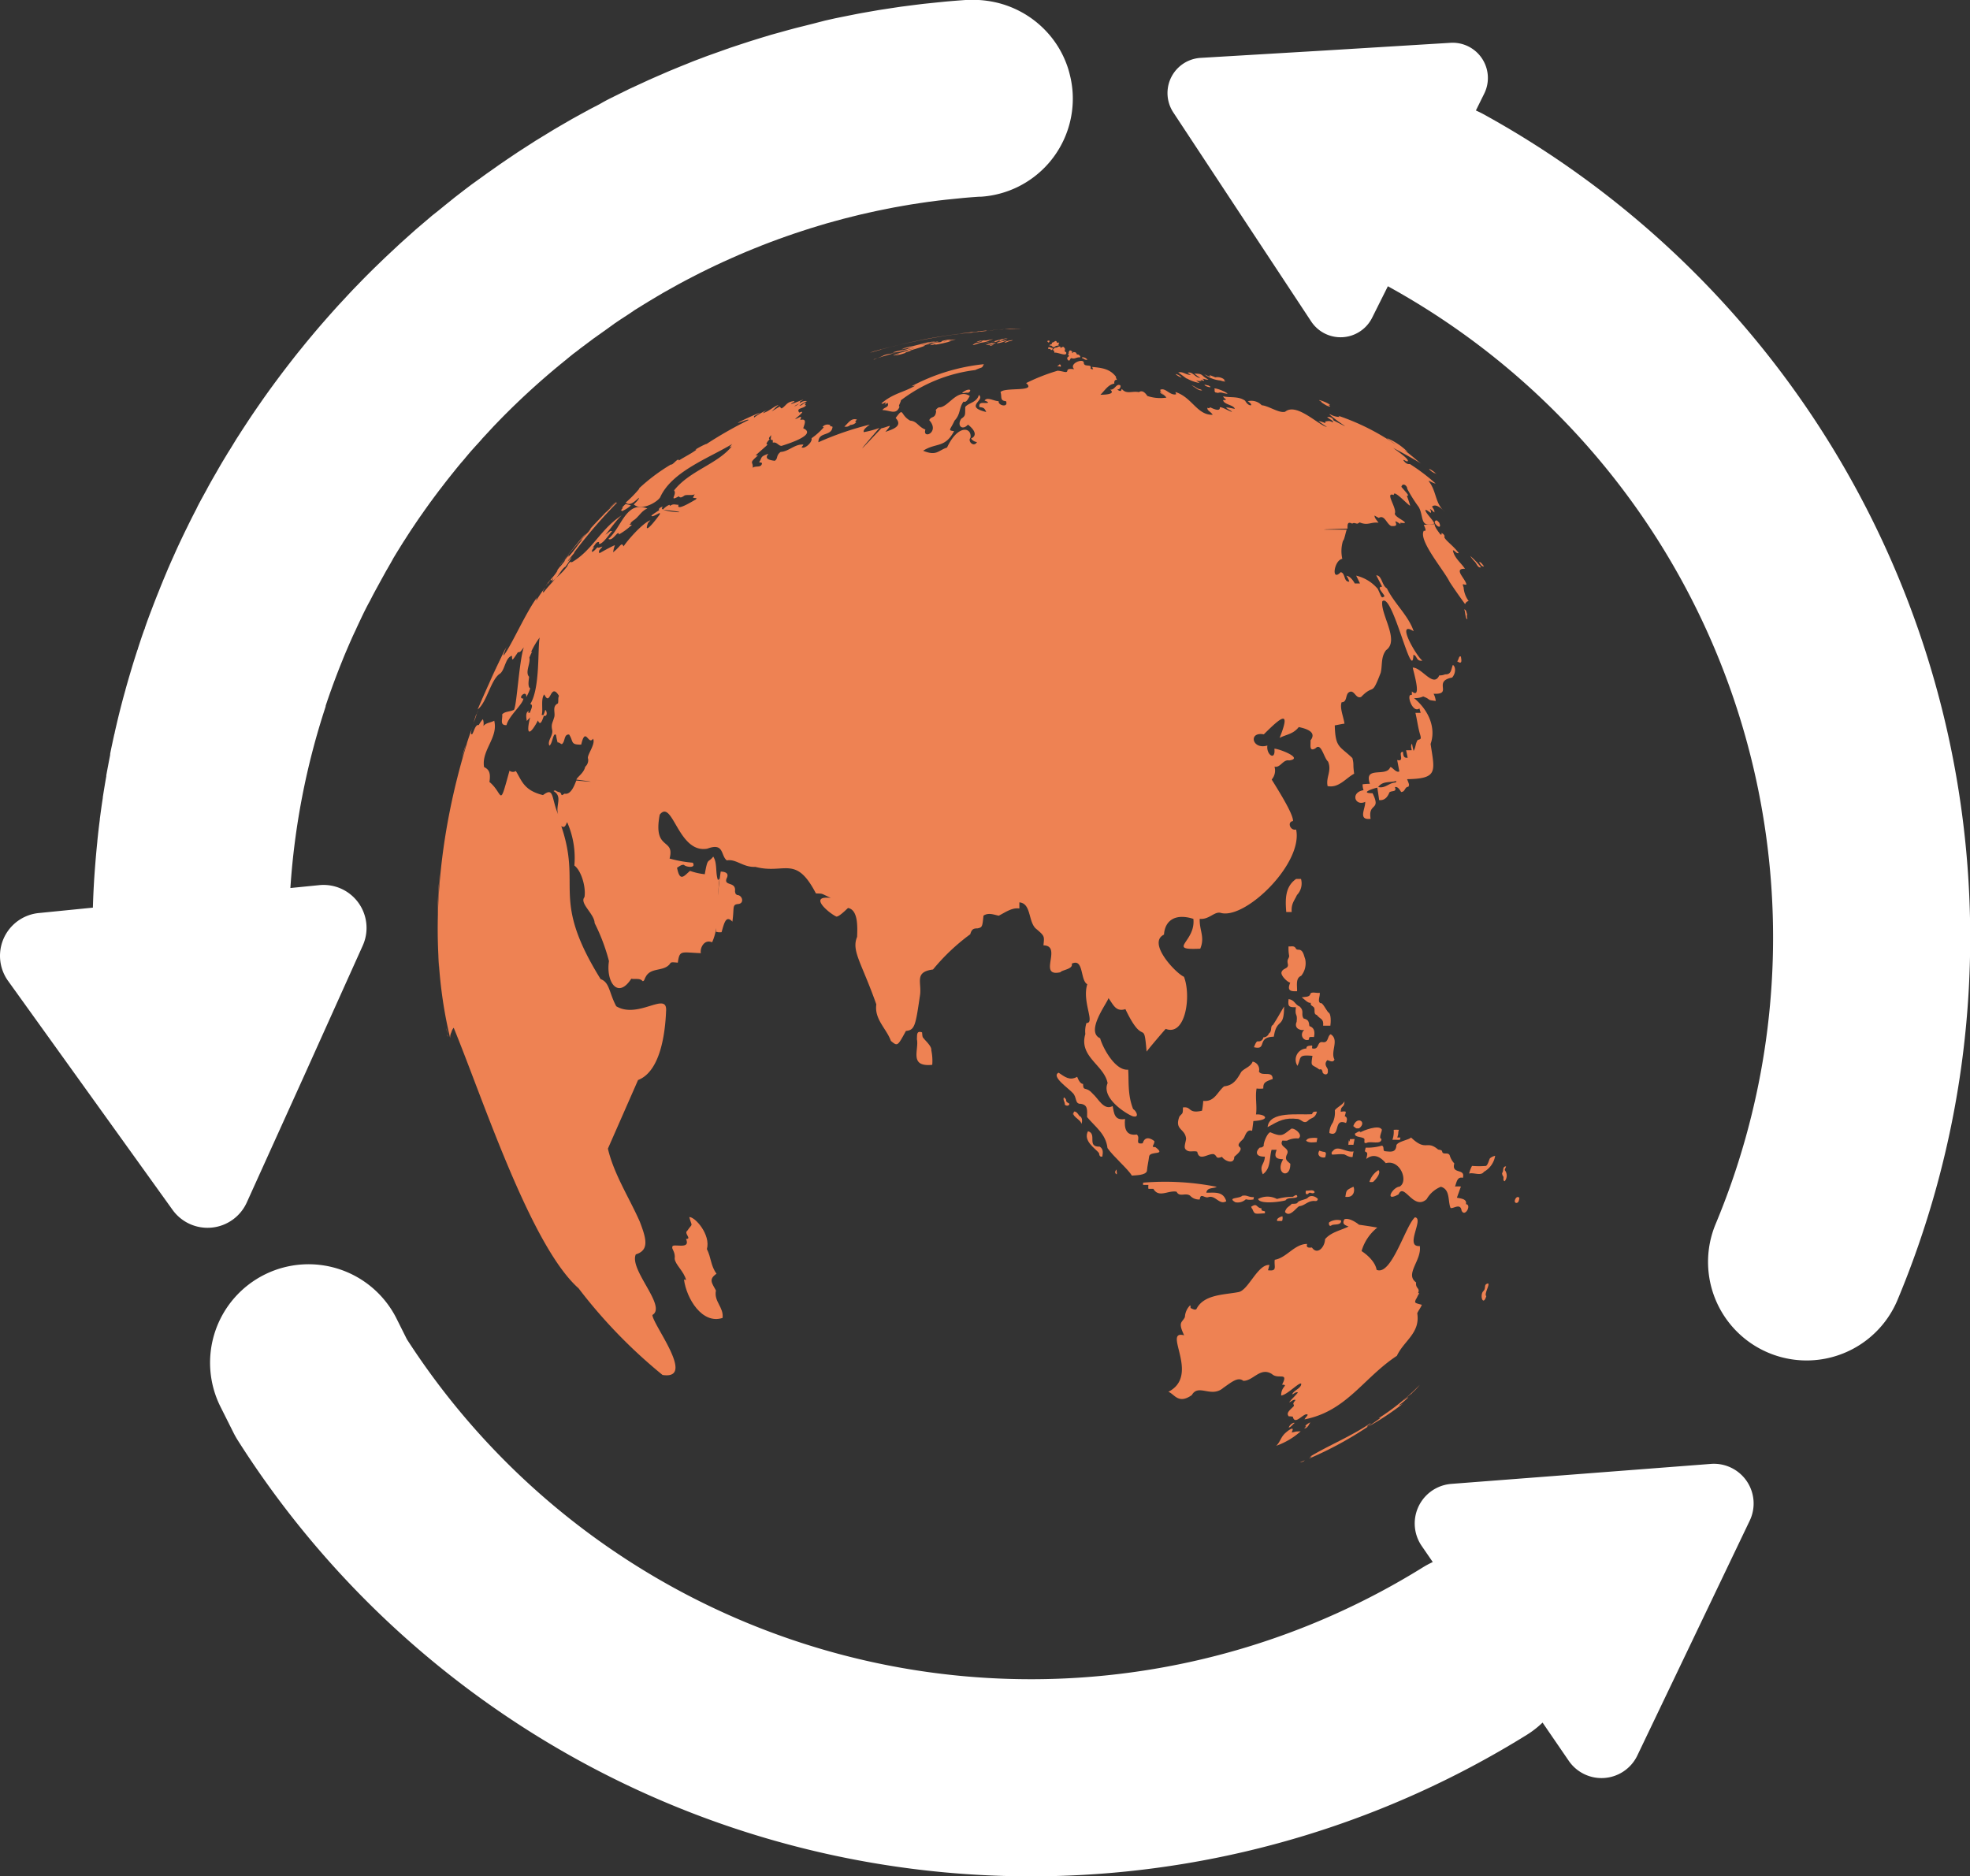 <svg xmlns="http://www.w3.org/2000/svg" id="Layer_1" data-name="Layer 1" viewBox="0 0 335.34 319.39"><rect x="0" y="0" width="335.34" height="319.39" fill="#333333" stroke="none"/><defs><style>.cls-1{fill:#ee8253;}.cls-2{fill:#fff;}</style></defs><path class="cls-1" d="M166,63c1.42-.64,1.05-.21,1.48-1a33.32,33.32,0,0,0-12.32,3.76c.56-.09.56-.09.59-.08-1.95,1.14-3.7,1.27-5.72,3,.34.19.54-.26.81-.12a.85.85,0,0,0-.24.33c.18-.09.33-.21.5-.3.33.82-.65.7-.88,1.23,1.25,0,2.35.92,2.91-.61-.32,0,.21-.67.22-1.06A26.12,26.12,0,0,1,166,63Z"></path><path class="cls-1" d="M103.9,86.4c.35-.31.67-.64,1-1,.09-.09-.69.59-1.56,1.5.2-.18.37-.39.58-.55Z"></path><path class="cls-1" d="M163.83,66.94c.32,0,.62-.14,1-.07.77-.49.09-.89-1-.05Z"></path><path class="cls-1" d="M144.76,72.34a1.38,1.38,0,0,0,1-.46c-.24-.08-.24-.08.11-.45-1-.32-1.46.6-2.14,1.19A1.09,1.09,0,0,0,144.76,72.34Z"></path><path class="cls-1" d="M98.63,92.06h0Z"></path><path class="cls-1" d="M148.81,61.15a62.37,62.37,0,0,1,7-1.88l-1.36.37h.06c-.06.12-2,.6-2.49.78.38,0,.73-.22,1.12-.23a10.58,10.58,0,0,1-1.08.37,9,9,0,0,0,2.17-.52h-.14c.08-.07.08-.07,1-.33l-.25,0c.89-.3,1.84-.53,2.7-.89l-.4.07a5.41,5.41,0,0,1,1-.31h-.06c.52-.29,1.15-.19,1.68-.46-1,.13-2,.46-2.91.63.1-.09,2.12-.49,2.32-.58-.43,0-.85.2-1.28.22.49-.13,1-.21,1.49-.31-2.06.31-.06-.13-5.26,1.16.45-.15.9-.25,1.34-.38a18,18,0,0,0-2,.55,7.54,7.54,0,0,0,1-.25,6.57,6.57,0,0,1-1,.31c.41,0,1.66-.41,2.2-.47l-1.15.31c.06.06.56-.08.63-.09-.77.23-.9.26-1.31.37v0l.05,0a8.15,8.15,0,0,0-1.94.42,1.24,1.24,0,0,1,.27,0l0,0a5.53,5.53,0,0,0,.94-.16c-1.09.43-2,.28-2.91.74l.06,0-1.62.66Z"></path><path class="cls-1" d="M159.62,58.27a7.45,7.45,0,0,0-1.12.31,1.58,1.58,0,0,0,.3,0c-.14.1-.36,0-.46.18.34,0,.64-.15,1-.17l-.18.09c.29,0,2-.37,2.66-.58-.14,0-.27,0-.41,0l1.2-.29c-.44,0-.87.17-1.31.22.39-.1,1-.2,1.39-.29-.15,0-.29.06-.46.07l.13,0c-.6,0-1.2.25-1.8.35.44-.19.92-.14,1.35-.34a4.89,4.89,0,0,0-1.64.27h0l-.15.06a.92.92,0,0,1,.29,0A1.66,1.66,0,0,1,159.62,58.27Z"></path><path class="cls-1" d="M171.47,58.22c.41-.21.75-.14.94-.32h0v0a5,5,0,0,0-1,.18l0,0C170.81,58.29,170.93,58.44,171.47,58.22Z"></path><path class="cls-1" d="M168.4,58s-.06,0-.08,0c.24-.08.48-.14.71-.24-.58.06-.82.19-1.49.22l.08-.07-.72.18c.1-.05.14,0,.16-.11a2.16,2.16,0,0,0-.85.26c.2,0,.83-.2.91-.11l0,0,.1,0c-.89.33-1.07.12-1.65.6.28.06,1.17-.41,1.66-.42h0A4.9,4.9,0,0,0,168.4,58Z"></path><path class="cls-1" d="M169.76,58.43a3.92,3.92,0,0,0,1.69-.55c-.24,0-.51.14-.76.17l.07-.06c-.35.2-.9.19-1.08.42Z"></path><path class="cls-1" d="M158.33,58.52l-.16,0A.94.94,0,0,0,158.33,58.52Z"></path><path class="cls-1" d="M93.32,99.11s-.16.23-.08.27l.52-.72v.08l.06,0s0,.1,0,.13a5.07,5.07,0,0,1,.37-.44,3.24,3.24,0,0,1-.26.53c1-.44,1.36-1.71,2.21-2.43l.06,0c.41-.52.78-1.12,1.15-1.68a6,6,0,0,0-.69.74c0-.13,0-.13,1.13-1.51l-.08,0a86.48,86.48,0,0,1,7.32-8.5s-.08,0-.12,0l0-.07c-.37.35-1.87,1.85-1.86,1.8a1.55,1.55,0,0,0,.24-.28c-.92,1-1.93,2-2.81,3l.07,0a4.63,4.63,0,0,0-.41.49l.45-.48c-.48.69-1.33,1.28-1.66,2l.23-.24c-.85,1-1.5,2.08-2.41,3,0-.11.14-.19.12-.3a6.14,6.14,0,0,0-.77.93l.07,0a5.32,5.32,0,0,1-.42.55v0a3.83,3.83,0,0,1-.41.48h0a7.24,7.24,0,0,0-.6.81.71.71,0,0,1,.2-.18c-.74,1.23-1.36,1.58-2.06,2.7A3.09,3.09,0,0,0,93.32,99.11Z"></path><path class="cls-1" d="M122.21,158.7a3.21,3.21,0,0,0,.62,0c.45-1.6.75-2.95,1.84-1.8.35-2.44-.1-2.89,1-3s.69-1.54-.21-1.53c-.27-.2-.27-.2-.35-.63.23-1.73-1.94-.83-1.43-2.18.54-1-.4-1.16-1-1.18a76.73,76.73,0,0,0-.79,10.29C122,158.64,122,158.64,122.21,158.7Z"></path><path class="cls-1" d="M177.6,161v-.09h0Z"></path><path class="cls-1" d="M81.25,121.29a1.89,1.89,0,0,0,.13-.33c0,.12-.1.23-.14.35Z"></path><path class="cls-1" d="M78.6,129.06a22.64,22.64,0,0,0,.68-2.22C79,127.58,78.82,128.32,78.6,129.06Z"></path><path class="cls-1" d="M158.53,178.81c.1-.69-1-1.62-1.31-2.05-.17-.17-.2-.21-.26-1-1-.37-.83.51-.88,1.17.39,1.75-1.41,4.76,2.61,4.35A8.56,8.56,0,0,0,158.53,178.81Z"></path><path class="cls-1" d="M76.15,176.08v0c0,.14,0,.28.09.42a3.82,3.82,0,0,0-.11-.51Z"></path><path class="cls-1" d="M76,175c.06.36.11.72.18,1.07C76.1,175.72,76,175.36,76,175Z"></path><path class="cls-1" d="M94.79,96.85h0l.31-.41C95,96.58,94.89,96.71,94.79,96.85Z"></path><path class="cls-1" d="M170.27,57.93c-.12.12-.3.16-.26.17.2.07.59-.16.81-.24-.09,0-.21,0-.27,0,.33-.11.67-.17,1-.3a14.54,14.54,0,0,0-2.5.6c.1,0,.22-.06.31,0l0,.08C170,58.11,170.25,57.78,170.27,57.93Z"></path><path class="cls-1" d="M95.37,96.17c1.77-2.35,2.86-3.44,4.39-5.35a5.11,5.11,0,0,0-.45.48,4.63,4.63,0,0,1,.41-.49c-.67.71-1.77,2.06-4.62,5.64.1-.13.21-.26.31-.4Z"></path><path class="cls-1" d="M74.57,153.94c.06-1.88.17-3.67.32-5.37a62.52,62.52,0,0,0-.38,7.15C74.53,155.15,74.55,154.51,74.57,153.94Z"></path><path class="cls-1" d="M74.62,162.39c0,.94.07,1.83.12,2.64C74.72,164.18,74.65,163.24,74.62,162.39Z"></path><path class="cls-1" d="M121.87,219.7c-.68-1.28-1.3-1.88.1-2.86-1-1.34-.9-2.73-1.64-4.19.68-2.44-2-5.5-3-5.45.51,1.85.63.89-.34,2.33-.63.45.85,1.38-.21,1.4.89,2-2.46.58-2.33,1.37-.16.32.55.83.4,2,.09,1,1.57,2.13,1.94,3.61l-.36-.08c.43,3.26,3.11,7.68,6.57,6.54C123.23,222.54,121.48,221.58,121.87,219.7Z"></path><path class="cls-1" d="M201.94,64.38a6.65,6.65,0,0,0,2.29.83,3.68,3.68,0,0,1-.64-.49,1.24,1.24,0,0,0,.94.1c0-.1-.14-.09-.18-.16.21,0,.39.19.62.15,0-.17-.2-.2-.27-.32.35,0,.66.22,1,.12-1.4-.71-.75-1-2.39-1a8.58,8.58,0,0,0,1,.72c-.87,0-1.26-1.13-2.17-.87l.59.35c-.81.08-1.36-.63-2.17-.4.1.06.1.06,1.52,1.11Z"></path><path class="cls-1" d="M200.68,64.09a2.92,2.92,0,0,0,.46.18,1.86,1.86,0,0,0-1-.59C200.08,63.75,200.69,64.1,200.68,64.09Z"></path><path class="cls-1" d="M184.47,61.05a.62.62,0,0,0,.63.19,1,1,0,0,0-.73-.41C184,60.79,184.26,61.08,184.47,61.05Z"></path><path class="cls-1" d="M204.21,66.26c-.48-.09-.89-.59-1.38-.64.61.25,1.11.94,1.8.83A.94.94,0,0,0,204.21,66.26Z"></path><path class="cls-1" d="M182.09,61.32c.08-.14.13-.35.33-.35.48.23.9-.21,1.38-.12.28-.09-.18-.63-.46-.48-.25-.52-.29-.37-.71-.44v.18s-.13,0-.16-.06c.18-.26-.18-.35-.32-.41a.49.49,0,0,0-.21.57c-.21,0-.08.22,0,.32s-.08.2-.2.28C181.52,61.05,181.87,61.57,182.09,61.32Z"></path><path class="cls-1" d="M178.92,58.82c.07,0,.34.38.53.28a1,1,0,0,1,.76-.26c0-.1-.1-.35.06-.34,0,0,0-.1.06-.11s-.09,0-.07-.06h-.36c-.1-.62-.48,0-.83,0,0,.36-.16.26-.37.36l0,.18Z"></path><path class="cls-1" d="M180.54,62.1c-.3-.19-.14.07-.48.15l0,.15C180.36,62.22,180.72,62.74,180.54,62.1Z"></path><path class="cls-1" d="M179.92,59.17a.66.66,0,0,0-.7.43c.23.06.25.25.26.45.54-.15,2.27.82,2-.11-.3,0-.25-.34-.17-.51-.35-.65-.39-.3-.83-.19C180.68,58.84,180.06,59,179.92,59.17Z"></path><path class="cls-1" d="M205,63.72a5.46,5.46,0,0,0,2.75,1.06c.57.19,1.17.29.51-.14h.19a1.94,1.94,0,0,0-1.58-.4c-.2-.08-1.44-.64-.79-.16C205.81,64.1,205.81,64.1,205,63.72Z"></path><path class="cls-1" d="M251,95.58c.36.33.55,1.18,1.11,1a12.91,12.91,0,0,0-1.84-1.93A5.25,5.25,0,0,0,251,95.58Z"></path><path class="cls-1" d="M252.61,96.42c-.23-.3-.54-.78-.82-.74C251.66,95.42,252.09,96.57,252.61,96.42Z"></path><path class="cls-1" d="M243.87,80.4a.11.11,0,0,0,0-.05c.12.08.55.43.26.1l.41.27a4.61,4.61,0,0,0-1.19-.87h0l-.08,0C243.34,80,243.74,80.29,243.87,80.4Z"></path><path class="cls-1" d="M207.33,66.89c.6-.22,1,.15,1.64.14-.31-.39-2.92-1.39-2.12-.59h-.14c0,.16.1.24.16.35l-.06,0Z"></path><path class="cls-1" d="M168.33,58.25a2.57,2.57,0,0,0-.78.22,6.61,6.61,0,0,1,1.07-.24A1.37,1.37,0,0,1,168.33,58.25Z"></path><path class="cls-1" d="M178.56,59.13h-.13a1.24,1.24,0,0,1,0,.27l.35,0s.09.11.09.18a.24.24,0,0,0,.27-.37C178.93,59.3,178.73,59,178.56,59.13Z"></path><path class="cls-1" d="M205.67,65.61c-.23,0-.43-.14-.67-.09C205.27,65.9,206.75,66.15,205.67,65.61Z"></path><path class="cls-1" d="M224.63,68.21a3.68,3.68,0,0,1,.39.24l-.14,0c.27.17,1.27.92,1.56.71-.16-.16-.47-.29,0-.24a6.51,6.51,0,0,0-1.87-.81S224.54,68.16,224.63,68.21Z"></path><path class="cls-1" d="M148.67,59.83a112,112,0,0,1,14.63-3h0c-.54.05-1.07.15-1.61.21h0l.42-.06c-2.31.35-4,.61-5.74,1-.36.06-.8.16-1.12.23-1.87.41-2.29.53-3.75.89l.85-.22c-1,.24-1.58.42-2.41.62l.13,0c-.68.18-1.31.36-2,.56Z"></path><path class="cls-1" d="M167.91,56.27l.16,0-.36,0,.2,0-1.27.12.51,0-.26,0,.16,0c-.25,0-.56.06-.82.09h0l-1.19.13.41,0-.14,0c.56-.06,1.12-.14,1.69-.17-1.85.19-3.29.34-5.2.62,1.22-.18,1.9-.25,3-.38l-.56.07c1.23-.1,2.38-.28,3.68-.41Z"></path><path class="cls-1" d="M164.77,56.66c.35,0,.69-.06,1-.12l-.29,0,.63-.07c-.93.08-1.93.22-2.84.34C163.79,56.8,164.29,56.71,164.77,56.66Z"></path><path class="cls-1" d="M171.3,56h0Z"></path><path class="cls-1" d="M168.1,56.26h0c.57,0,1.14-.07,1.7-.12h-.14c.29,0,1.73-.11,1.14-.08.17,0,.5,0,.69,0h-.32l.47,0h0l.6,0-.21,0,1.86-.09h-.49l-1.67.05,1.21-.05h-.25c-.58,0-1.16.05-1.73.09h0l-.45,0h.22c-.87.06-1.72.13-2.59.21h0Zm2.74-.23h0Z"></path><path class="cls-1" d="M169.55,58.37a3.48,3.48,0,0,0-1.71.34c.3.07.55-.11.82-.17-.32.13-.43.18-.46.23A12.33,12.33,0,0,0,169.55,58.37Z"></path><path class="cls-1" d="M169,58.18l.07,0-.42.08A2.11,2.11,0,0,1,169,58.18Z"></path><path class="cls-1" d="M168.91,58.68a1,1,0,0,0-.48.18,1.4,1.4,0,0,0,.79-.23A1.67,1.67,0,0,1,168.91,58.68Z"></path><path class="cls-1" d="M172.61,55.94h0Z"></path><path class="cls-1" d="M166.61,56.38h-.11l-.31,0,.45-.05Z"></path><polygon class="cls-1" points="163.8 56.72 163.79 56.72 163.79 56.72 163.8 56.72"></polygon><path class="cls-1" d="M178.43,58.3a.19.19,0,0,0,.14-.34.14.14,0,0,1-.19,0s-.08.15-.09.21A.29.29,0,0,1,178.43,58.3Z"></path><path class="cls-1" d="M172.6,55.94h0Z"></path><path class="cls-1" d="M171.2,56l-.31,0,.34,0Z"></path><path class="cls-1" d="M171.35,56h0Z"></path><polygon class="cls-1" points="213.48 204.18 213.48 204.18 213.52 204.18 213.48 204.18"></polygon><path class="cls-1" d="M187.2,195.21c-2.29.06-.37-2.16-2-2.63-.85,1.64,1.15,2.86,1.86,3.7.11.65.24.64.58.63C187.76,196.18,187.83,195.62,187.2,195.21Z"></path><path class="cls-1" d="M183.76,190c-.25-.31-.43-.72-.88-.78-.74.78,1.13,1.33,1.2,2.12C184.31,190.81,184.18,190.11,183.76,190Z"></path><path class="cls-1" d="M182.63,189.51c0,.09.05.22.07.32A.51.51,0,0,0,182.63,189.51Z"></path><path class="cls-1" d="M190.1,199.09c-.31.26-.41.64,0,.84C190.18,199.65,190,199.38,190.1,199.09Z"></path><path class="cls-1" d="M200.28,202.88c.5,1,1.49.11,2.3.67a2,2,0,0,0,1.65.65c.12-1.18.78-.2,1.43-.38,1.23-.44,1.9,1.41,3.08.68-.52-1.71-1.9-1.44-3.39-1.45.13-.94,1.18-.66,1.77-1a45.27,45.27,0,0,0-12.54-.71c0,.13,0,.26,0,.38h.91a2.15,2.15,0,0,0,0,.67h.84C197.26,204,198.85,202.6,200.28,202.88Z"></path><path class="cls-1" d="M181.48,187.37c.05-.22-.21-.44-.38-.55-.22.43.2.77.16,1.23.16.26.81.27.77-.16C181.82,187.74,181.51,187.67,181.48,187.37Z"></path><path class="cls-1" d="M195.23,199.37c.09-1,.24-1.42.37-2.47s3.06-.1,1.06-1.62c-.87.06-.13-.36-.15-1,0,0-1.5-1.33-2,.36-1.49.24-.27-.87-1-1.5-1.91.29-2.16-1.17-2-2.64-1.83.32-1.87-1-2.11-2.2-1.51.81-2.4-1.24-3.4-2.11-1.23-1.38-1.6-.25-1.64-1.66-.17,0-.57-.08-1-1.21-1.29.72-2.11,0-3.16-.7-1.34.63,1.75,2.7,2.36,3.41.82.72.33,1.94,1.43,1.89,1.2.2,1.07,1,1.06,2.26,1.42,1.7,3.2,2.87,3.47,5.27,1,1.46,3.51,3.58,4.15,4.69C193.28,200.08,195,200.1,195.23,199.37Z"></path><path class="cls-1" d="M220.62,243.71a6.6,6.6,0,0,1-.75.16c.77-1.56-1.21.15-1.35.38-.51.57-.68,1.33-1.28,1.89a12.51,12.51,0,0,0,4.17-2.47Z"></path><path class="cls-1" d="M226.65,208.61c.35-.28,1.7.09,1.64-.83a2.48,2.48,0,0,0-2,.29C226.12,208.19,226.22,208.94,226.65,208.61Z"></path><path class="cls-1" d="M226.62,207.81s.06,0,.09,0Z"></path><path class="cls-1" d="M229.79,193.93c0,.16-.06.32-.09.47l-.08-.31a3.75,3.75,0,0,0-.09.82,4.07,4.07,0,0,1,.85,0c.07-.33.13-.65.2-1Z"></path><path class="cls-1" d="M231.36,192.09c1.41-1.09-.38-2.19-1-.38C231,192.25,230.83,192.08,231.36,192.09Z"></path><path class="cls-1" d="M228.65,196.52c.27-.08.94.57,1.6.44a5,5,0,0,1,.17-.94c-1.34.28-2.95-1.38-3.7.22l.06-.31a.63.63,0,0,0-.05.62C227.39,196.58,228,196.43,228.65,196.52Z"></path><path class="cls-1" d="M230.39,203.14a1.46,1.46,0,0,0,0-1.11c-1.31.63-1.18.6-1.38,1.73C229.56,203.79,230.09,203.78,230.39,203.14Z"></path><path class="cls-1" d="M249.54,205c.21-.92-.91-.95-1.54-1.1.23-.63.45-1.26.68-1.9a5.59,5.59,0,0,0-1,0c.26-.69.37-1.74,1.33-1.48.5-1.7-2-.52-1.45-2.45a3.36,3.36,0,0,1-.78-1.37c-.26-.56-.9-.14-1.23-.47-.15-.49-.11-.39-.75-.53-2-1.7-2,.44-4.62-2.06-.17.4-2.57.72-2.49,1.47-.14,1.06-.83,1-1.89.88-.52,0-.07-.83-.59-.95a8.66,8.66,0,0,1-2.74.34c-.05.22-.1.43-.14.63.49.25.49.25.24,1.3,1.25-1,2.42-.38,3.32.71,2.49-.68,3.92,3.14,2.34,4-1.14.06-2.7,2.73-.16,1.31.91-2.12,2.54,2.86,4.78.82a4.88,4.88,0,0,1,2.42-2.11c1.64.46,1.16,2.47,1.65,3.6.38.23,1.68-.92,1.87.44C249.34,207.34,250.57,205.1,249.54,205Z"></path><path class="cls-1" d="M253.2,218.52c-.68.19-.2.74-.66,1.24-.73.63-.11,2.77.46.91-.41-.38.62-1.93.33-2.16Z"></path><path class="cls-1" d="M249.14,100c-.34-.91.05-.34.48-.49-.16-1-2.31-2.74-.25-2.68-.65-1-1.8-1.81-2.05-3.11.21-.16.59.61,1,.44-1-1.34-2.28-2.13-2.47-2.74.3-.31-.79-1-.41-.46l-.22.06c-1.08-1.38-1-1.62-1-1.78-.6,0-1.21.06-1.85.11,0,.13.65,1.21,0,1-1,1.62,3.45,6.75,4.38,8.7.77,1.19,1.78,2.61,2.65,3.81a.77.77,0,0,1,.6-.54A4.46,4.46,0,0,1,249.14,100Z"></path><path class="cls-1" d="M249.76,104.65c-.14-.3-.12-.85-.52-.91.19.27.19,1.75.54,1.66C249.77,105.19,249.6,104.81,249.76,104.65Z"></path><path class="cls-1" d="M258.63,203.92c-.53-.57-1.14.84-.52.87C258.53,204.81,258.6,204.23,258.63,203.92Z"></path><path class="cls-1" d="M248.68,111.78c-.36-.23-.34.52-.63.81C249,113.23,248.75,112.31,248.68,111.78Z"></path><path class="cls-1" d="M256.19,199.26c-.14-.14.15-.49.17-.69-.66,0-.36.82-.67,1.14a1,1,0,0,0,.22.61c.09.26-.14.65.22.78A1.49,1.49,0,0,0,256.19,199.26Z"></path><path class="cls-1" d="M253.62,197.2c-.2.37-.3,1-.65,1.29a15,15,0,0,1-2.4,0,5.52,5.52,0,0,0-.49,1.3c.75-.23,2,.47,2.51-.29a3.82,3.82,0,0,0,1.92-2.73A2,2,0,0,0,253.62,197.2Z"></path><path class="cls-1" d="M241.67,235.78a39.71,39.71,0,0,1-7,5.67l.35-.07c-.71.52-1.43,1-2.16,1.52a44.73,44.73,0,0,0,6.09-4.05,2.33,2.33,0,0,1-.88.43,13.07,13.07,0,0,0,1.68-1.41c-.36.11-.57.42-.87.61a8.32,8.32,0,0,1,1.49-1.28h-.07a10.83,10.83,0,0,0,1.38-1.43Z"></path><path class="cls-1" d="M226.86,191.14a3.06,3.06,0,0,0-.57,1.75c2,.84.58-2.64,2.83-1.7.19-.44.29-1-.22-1.16a3.28,3.28,0,0,0,.19-.76c-.28-.08-.28-.08-.86,0,0-1.15.61-.58.63-1.79-.25.59-1.44,1.12-1.64,1.56A4.12,4.12,0,0,1,226.86,191.14Z"></path><path class="cls-1" d="M232.66,242.82c.56-.4.63-.44.66-.56-3.13,2.17-7.42,3.94-10.29,5.71.21,0,.21,0,.26,0-.14.13-.31.18-.43.33a60.78,60.78,0,0,0,10-5.43C232.72,242.86,232.72,242.86,232.66,242.82Z"></path><path class="cls-1" d="M221.75,248.76a5,5,0,0,0-.47.22,1.87,1.87,0,0,0,.81-.34A.87.87,0,0,0,221.75,248.76Z"></path><path class="cls-1" d="M222.9,242.37l.16-.19c-.25,0-.93.5-.86.65h.15c-.1.13-.24.24-.35.36C222.42,243.2,222.79,242.68,222.9,242.37Z"></path><path class="cls-1" d="M220.27,242.21a1.32,1.32,0,0,0-.9.83c.41-.1.65-.53,1-.78Z"></path><path class="cls-1" d="M233.73,201.21c.38-.31,1.44-1.54.91-2a3.61,3.61,0,0,0-1.53,2A1.44,1.44,0,0,0,233.73,201.21Z"></path><path class="cls-1" d="M241,221.24c.29-.45.17-.38.6-1.1h-.21c.39-.91-.48-.72-.33-1.81-2-1.43,1-3.78.62-6.2-2.68.23.8-4.71-.82-4.89-1.62,1.4-4,10.05-6.53,8.94-.21-1.35-1.64-2.61-2.56-3.19a7.89,7.89,0,0,1,2.68-4c-1.24-.22-1.95-.32-3.12-.49-.23-.22-1.69-1.27-2.49-.92-.4.79,0,.95.72,1.23-1.22.62-3,.95-4,2.15-.06,1.41-1.34,2.75-2.24,1.42-.52.06-1.05.05-.81-.61-2.17,0-3.48,2.36-5.52,2.7-.15,1.19.51,2-1.16,1.78.13-.29.15-.6.27-.89-2-.19-3.6,4.32-5.28,4.61-2.48.48-5.93.38-7.17,2.91-.2.1-.31.15-1-.21a.8.8,0,0,0-.05-.46,3,3,0,0,0-.9,2c-.45,1-1.26.76-.13,3.12-3.8-1,2.83,6.8-2.69,9.62,1,.31,1.67,2.21,4,.55,1.13-2,3.29.56,5.36-1.23,1.44-1,2.5-1.92,3.41-1.19,1.7,0,2.87-2.41,4.86-1.16,1.06,1,2.9-.47,1.73,1.81,1.2.06-.21.27-.15,1.85,1.06-.13,3.14-2.39,3.41-2,0,.78-1.23,1.07-1.56,1.8.45-.12.5-.43,1-.33-.32.45-1.2,1.25-1.49,1.68.38-.09.62-.51,1.07-.41-.1.28-.51.51-.3.82.08.15,0,.29-.13.39-.63.62-1.18,1.06-.71,1.59a4.14,4.14,0,0,1,.69.06c.35,1.67,2-.92,2.54-.31-.15.27-.4.48-.55.77,7.18-1.4,10-7.05,15.72-10.82,1.22-2.6,4-3.86,3.47-7.25.22-.5.6-.95.78-1.44C240.78,221.81,240.78,221.81,241,221.24Z"></path><path class="cls-1" d="M218.17,165.45c-.29.51.93,1.75,1.46,1.84-.66,1.52.27,1.48,1.16,1.46.05-.86-.31-2.22.7-2.62a3.39,3.39,0,0,0,.68-2.87c-.23-.58-.33-1.6-1.15-1.58a.59.59,0,0,1-.39-.12c-.29-.66-.8-.38-1.29-.44a6.88,6.88,0,0,0,.11,1.63c-.06.54-.42.52-.23,1.36S218.41,164.78,218.17,165.45Z"></path><path class="cls-1" d="M180.5,165.52c.29-.42,2.22-.52,1.94-1.46,2.07-1,1.41,2.84,2.64,3.5-.93,3,1.4,6.64-.14,6.6a4.52,4.52,0,0,0-.19,1.88c-1.15,3.87,3.21,5.27,3.79,8.36-1.21,2.83,4.11,5.77,4.45,5.67,1,.17.38-1-.1-1.25-1-2.5-.7-5-.85-6.72-2.26.24-4.39-3.89-4.77-5.34-2.59-1.16,1.31-6.15,1.42-6.84.83,1.13,1.25,2.39,2.88,1.88,3.22,6.75,3.1,1.3,3.61,7.23.75-1,3.23-3.86,3.25-3.87,3.38,1.32,4.38-5.6,3.11-8.87-1.37-.58-6.32-5.77-3.4-7.18.14-2.27,1.78-3.7,5-2.68.45,3.94-4.69,5.35,1.17,5.08.83-2-.17-3.11-.09-5.08,1.65.16,2.52-1.36,3.64-1,4.22,1.07,14-8.48,12.77-14.21-1,.26-1.58-1.31-.53-1.44.06-1.08-2-4.45-3.63-7.07a2.32,2.32,0,0,0,.48-2.19c1,.24,1.45-1.27,2.49-1.06,2.59-.34-1.72-2-2.51-2,.24,2.18-1.43,1-1.19-.54-2.61.78-3.3-2.41-.61-1.9,3-3,4.65-4.3,2.69.6,1.24-.63,2.29-.62,3.26-1.84,1.28.27,3.12.83,2,2.27.07.71-.3,2,.84,1.35,1-1.06,1.38,1.56,2.15,2.26.67,1.6-.41,2.67-.08,4.17,1.91.37,3.08-1.34,4.52-2.11-.25-1.76,0-1.44-.3-2.66-2.17-2.1-2.9-1.7-3-5.57.12,0,1.28-.26,1.65-.29-.13-1.1-.85-2.66-.48-3.65,1,0,.59-1.33,1.27-1.71.91-.52,1.12,1.24,2.06.8,2.24-2.33,1.69.14,3.32-4.11.31-1.31,0-2.68.92-3.85,2.35-1.65-1-6.11-.65-8.31,1.72-1.67,5.12,14.18,5.3,9.1.69.18.43,1.16,1.53,1-1-.71-4.65-7-1.49-5-.86-2.64-3.31-4.73-4.55-7.3-.88-.49-.83-2.21-1.82-2.22.34.64.67,1.29,1,1.94-1.08,0,.3,1.15.4,1.63-.57.37-.42.25-1.14-1.26A6.88,6.88,0,0,0,230.85,98c.22.44.44.88.65,1.33l-.89,0s-.62-1.23-1.42-1.31a3.22,3.22,0,0,1,.49,1c-1,.08-.62-1.46-1.46-1.61-1.67,1.74-1.13-2.06.27-2.27a6,6,0,0,1,.12-3.08c.26-.13.52-1.88.67-1.89-5.22,0-5.22,0,.1-.18,0-.64-.06-1.28.8-.84.3-.24.59,0,.87,0,.09,0,.36-.21.4-.21,1.43.59,1.86-.11,3.21.05-.26-.37-.74-.87-.67-1.22a6.57,6.57,0,0,0,.71.4c1-.61,1.33,1.07,2.14,1.39.62,0,1.06.06.67-.79.19,0,.19,0,.9.47l-.08-.24c.26,0,.67.09.83,0,0-.33-1.64-.94-1.74-1.55.46-.88-1.82-3.78-.15-3.17-.12-1.12,2.48,1.81,2.77,1.81-.13-.55-.55-1.66-.55-1.67l.22-.08c-.12-.25-.12-.25-1.16-1.45.18-.78,1-.25,1,.34a25.93,25.93,0,0,0,1.95,3.09c.91,1.58.13,3.61,2.66,2.81-.21-.62-1.49-1.76-1.54-2.31.22,0,.22,0,.91.5.17-.24-.05-.46-.12-.69a2.58,2.58,0,0,1,.58.47l.18.14c0-.35,0-.35-.41-1,.82-.67,2,.77,2.25.95-1.8-1.47-1.4-3.49-2.81-5.27-.06-.2.81.4,1.17.39A33.66,33.66,0,0,0,240,79c-.52.07-.82-.25-1.1-.62,0-.3.52.36.77.11,0-.5-1.73-1.62-2.51-2.23.6.31,3.58,1.91,4.72,2.66-1-.79-.76-.68-2.82-2.3.15.07.42.27.56.32a11,11,0,0,0-3.53-2.35c.44.44,1.06.71,1.5,1.11a39.16,39.16,0,0,0-9.76-4.91l.2.19c-1.1,0-1.73-.6-1.72-.43,1.77,1.63,4.56,3,.65,1H227a.87.87,0,0,0-1.09-.52c.88.62,1,.56,1,.89-.72-.38-.78-.21-1.31-.17l0,.25c0,.09-.44-.22-1.16-.31.45.35,1.12.8,1.44,1-1.45-.29-5.18-4.2-7.11-2.6-1,.32-2.8-1-4-1.1a2.42,2.42,0,0,0-2.37-.68c1.25.8.19,1.08-.45-.09-1.14-.81-2.52-.47-3.76-.75.14.24.14.24.54.57a1.42,1.42,0,0,1-.54.07c.16.8,1.82.8,2,1.5-2.25-.49-1.44-.17-.49.44,0,.25-1.62-.82-2.06-.71.11,1-1.75-.09-1.66,0-.11.2-.27.17-.44.07-.11.51.53.61.89,1.2-2.66.1-3.52-3-6.35-3.87l.13.38c-1.05.29-1.85-1.23-2.72-.75.17.65.76.87,1.06,1.32a6.88,6.88,0,0,1-3.24-.28c-.46-.67-.9-1-1.44-.65-1.19-.24-2.12.43-2.91-.55a3.49,3.49,0,0,0-.15.34.58.58,0,0,1-.61-.31c.42.18.64-.45.49-.65-.7-.36-.92.87-1.71.73,1.07.89-1.25.87-1.66.89.89-.92,1.33-1.71,2.37-1.91-.06-.35.06-.7.45-.63,0-.1-.32-.44-.13-.47-1.06-1.45-2.53-1.58-4.09-1.73a1.4,1.4,0,0,0,.16.38.59.59,0,0,1-.45-.1c.3-.89-1-.18-1.14-.91.11-1-2.64.05-1.64,1-.38,0-1.12-.16-1.16.27h0c-.07.47-.67.08-1.65,0a33,33,0,0,0-5.37,2.11c1.87,1.58-3.63.64-4.36,1.53.28.8-.17,1.47.94,1.55.46,1.18-1.42.72-1.25,0-.8,0-2-.81-2.4-.09a1.2,1.2,0,0,1,.62.32c-.44.28-1.7-.35-1.5.77.73.11.82.11,1.16.84-3.87-.92-.07-2-1.26-2.91-.3,1.3-1.84,1.37-2.31,2.06-.05,1.27.13,1.46-.68,2-.79,1.16.17,2.08,1.14,1,1.49,1.17,1.38,2,.53,2.36a1.4,1.4,0,0,0,1,.61c-.5.94-1.66-.1-1.09-.77.22-1.77-2.15-2.27-4,1.7-1.56.52-1.77,1.49-4.07.55,2.2-1.43,3.69-.39,5.27-3.34-1.17-.14-.63-.21.08-1.8,1.07-1.11.72-2.2,1.53-3.23.52.24.85-.65,1.07-.95-2.19-1.41-3.66,2-5.25,1.93-.23.06-.74.52-.48.62-.15,1.39-.82.78-1.18,1.56,1.88,2.08-1.22,3.33-.65,1.6-1.25-.48-1.4-1.42-2.6-1.52-1.79-1-1-2.43-2.47-.45,1.38,1.46-.77,2-1.75,2.37,1.39-1.61.66-.89-.69-.61-4.25,4.51-4.25,4.51-.33-.07a15.77,15.77,0,0,1-2.66.72c-.2-.52,1-1.2,1-1.28a52.19,52.19,0,0,0-8.72,3c0-1.87,2.25-.93,2.41-2.63a.58.58,0,0,0-.4-.08l0-.21a1.09,1.09,0,0,0-1.3.31l.21.06a11.42,11.42,0,0,1-2.09,1.87c.22.62-1.15,1.91-1.69,1.54.12-.2.24-.26.3-.46-1.47-.13-2.46,1.18-3.87,1.25h0c-.83.62-.39,1.11-1,1.51-.85-.11-1.85-.3-1.08-1.2-1.54.52-1,.66-1.58,1.42.15.12.38,0,.49.2-.12.86-1.14.34-1.57.78.09-1.18-.76-.66.88-2.11l-.39,0c.56-.58,2.06-1.79,2-1.85l-.17-.15a2.11,2.11,0,0,1,.55-.74c-.31-.21.15-.51.25-.74,0,.68-.25.83.29.86,0,.13,0,.31,0,.44.7-.17.92.53,1.48.55,3.84-1.2,5.33-2.28,3.7-3,.21-.69.72-1.73-.51-1.41.45-1.12-.35-.16-.88-.19,0,0,2.17-1.66.71-1.07-.61-.84.78-.61,1.18-1.26l-.21,0a.62.62,0,0,1,.2-.38c-.41-.09-.7.51-1.14.46a7.56,7.56,0,0,1,1.3-.77c-1.05-.19-1.53.79-2.17.87.65-.45,1.13-.49.91-.75l.65-.4,0,0c-.69.24-1.44.59-2.11.78,0-.17.78-.4.51-.51-1.31.15-1.28.73-2.09,1.24-.21,0-.21-.25-.39-.3-1.05.65-1.05.65-1.34.8.41-.35.77-.75,1.19-1.09-.85.25-1.46,1-2.69,1.42a2.63,2.63,0,0,1,.74-.54,9.33,9.33,0,0,0-2.23,1.29c0-.45-.11-.09,1-.85-1.41.53-5.86,2.64-2.52,1.32.45-.13.45-.13.62-.08a69.38,69.38,0,0,0-7.29,4.16l.11-.1a12.71,12.71,0,0,0-1.92,1l.21,0c-.94.7-2,1.2-3,1.84-.11-.58-1.08.88-1.37.69h0a31.72,31.72,0,0,0-5.45,4.09l.1,0a20.65,20.65,0,0,1-2.34,2.39c.78.75,1.83-.51,2.25-.82,0,.19-.1.38-.88,1.14,1.43,1.22,4.22-.55,4.53-1.29,2-4.34,8.22-6.58,12.23-9-.17.19-.32.38-.48.57a3.56,3.56,0,0,0,.41-.17c-2.51,3.07-7.15,4.11-9.83,7.5.58.64-1,2,.81,1,.27.38.61.11,1-.15.54-.17,1.16.06,1.71-.19a3.32,3.32,0,0,0-.29.6l.61.07-.14.23c.12-.16-3.44,2.19-2.93.89-.57,0-.92-.23-1.44.18l-.13-.18a2.92,2.92,0,0,0-1.1.83c7,.76-1.46.45,0-.45-.21-.14-.9.33-.6.51-1.28.85-1.28.85-1.36,1,.22.11.22.11,1.42-.51a.57.57,0,0,1,0,.26c.23-.29-3,4.18-2,1.47.12-.15.29-.34.42-.48-1.35.48-3.87,3.38-4.58,4.45-.37-.82-.48,0-1.77,1a5,5,0,0,1,.31-1.21c-.61.22-2.57,1.33-2.65,1.38-.22-.53.12-.56.51-1.13-.17,0-.68.28-.78.14s-.52.66-1,.76c0-.3,0-.3.45-.86-.07.06-.2.14-.3.08.34-.29.55-1,1.06-.89,0,.1,0,.22,0,.31.71.09,2.15-2.28,2.26-2.18-.46-.09-.44.14-1.18.62.88-1,1.77-2.39,2.78-3.31-3.72,2.44-5,6-8.51,8-.32-.28-.66.43-.76.67a11.28,11.28,0,0,1-1.93,2c-.73.89-1.49,1.61-2.13,2.5-.2-.37.23-.61.3-.87a21.93,21.93,0,0,0-1.52,2.23,1.21,1.21,0,0,1,.16-.58c-1.91,2.56-4.34,8.1-5.59,9.75-.47.63.3-1,.22-1.08-1.53,3.15-3.31,7-4.74,10.38l.06-.15-.09.2v0c1.58-1.16,2.25-5.18,3.86-6.13.82-.71.88-2.76,2-3h0c0,.91,0,.9,1-.61.48,0,.48-.19,1-.82-.81,2.39-1.19,10-1.68,10.62-.64.35-1.58.25-2,.79.12.77-.49,1.87.74,1.82.38-1.57,2.79-3.53,2.87-4.52-1.14,0,.57-1.67.5-.24a9.21,9.21,0,0,0,.67-1.5c-.58-.27-.1-2.08-.22-2-.68-.79.31-2.3.07-3.23a8.88,8.88,0,0,1,.47-1L90.4,111a14.38,14.38,0,0,1,1.46-2.47c-.36,1.82.11,8.65-1.6,11.33.66.12,0,1.13-.05,1.48l-.3,0c0-.08.08-.21.12-.29-.72.19-.36,1.46-.36,1.69l.57-.61c-.77,3.1-.06,3.16,1.33.52.35.87.63.36,1-.78.76.18.47-1,.24-1a4.11,4.11,0,0,1-.32.89l-.3-.07c.32-.61-.2-2.73.46-3.47,1.09,2.27,1-2.22,2.5.24-.19.41-.06.85-.17,1.29-1.12.52-.32,1.71-.69,2.5-.19.76-.51,1-.3,2s-.86,1.82-.48,2.69c.52-.21.66-2.42,1.14-1.8a10,10,0,0,0,.27,1.26c.27-.06.54.29.73.28.6-.44.3-1.71,1.23-1.63.77,1.17.17,1.77,2.06,1.71.73-3.2,1.22.24,2-1,.54.88-1.15,2.9-.83,3.41a1.5,1.5,0,0,1-.49,1.36c-.24,1.1-1.34,1.72-1.51,2.19,3.23.43,3.21.46,0,.16-.22.45-.77,2.34-1.88,2.26-.28-.1-.4.33-.65.19-.16-.64-.49-.35-1-.74a.35.35,0,0,0-.35.09c1.62.93.26,2.49.79,4-1.21-2.86-.67-4.77-2.59-3.32-3.25-.79-3.6-2.44-4.62-4.1a.9.9,0,0,1-1.08-.06c-1.84,6.66-1,3.9-3.42,1.92.31-1.86-.32-2.21-.91-2.54-.48-2.86,2.45-5,1.73-7.88-.61.34-1.39.33-1.84.9a2.28,2.28,0,0,0-.09-1.16,4.38,4.38,0,0,0-.7,1c-.75-.25-1,2.19-1.32,1.43a3.29,3.29,0,0,1,.26-1.14c-.26.73-.58,1.56-1.09,3.2a3.12,3.12,0,0,1,.15-.43c-4.59,14.87-7,33.19-2.87,50.23a1.93,1.93,0,0,1,.21-1,1.89,1.89,0,0,1,.39-.76c5,12.17,13.09,37.1,21.26,44.36a87.52,87.52,0,0,0,14.29,14.75c5.77.88-1.6-8.44-1.73-10.21,2.53-1.46-4-7.7-2.82-10.32,2.36-.72,1.76-2.73.69-5.54-1.75-4-4.42-8.09-5.44-12.46l5.13-11.68c3.82-1.47,4.62-8,4.77-11.7.29-3.57-4.71,1.4-8.48-.86-1.23-2.28-1.11-4.07-2.66-4.62-8.6-13.87-3.13-15.56-6.7-26.06.64.46.77-.25,1-.66a15,15,0,0,1,1.23,7.38c1.24.92,2,3.81,1.72,5.38-.9,1.06,1.7,2.84,1.73,4.42a32.47,32.47,0,0,1,2.44,6.47c-.54,3.48,1.48,6.59,3.8,3,.62.14,1.48-.15,1.91.4.32.08.36-.47.52-.66.83-1.72,3-.91,4.09-2.2.25-.38.25-.38,1.4-.27.31-2.21.56-1.74,3.93-1.62-.2-.73.48-2.45,1.91-1.85,1.45-3.2.72-7.37,1.27-10.85l-.28.26c-.46-1.28-.08-2.91-.8-4-.89,1.18-.92,0-1.44,3a10.57,10.57,0,0,1-2.51-.57c-1,.84-1.73,2-2.21-.54.42-.23.75-.56,1.18-.48.3.37,2.12.65,1.5-.37a20.82,20.82,0,0,1-3.95-.71c.95-3.6-2.87-1.2-1.68-7.47,2.21-2.79,3.13,6.69,8.1,5.79,2.93-1.09,2.24,1.2,3.33,2,1.55-.31,2.78,1.22,4.85,1.1,5,1.31,6.85-2.13,10.31,4.52,1.3.06.72-.07,2.53.77-3.89-.46-.39,2.54.94,3.17.49.08,1.94-1.45,2-1.46,1.76.33,1.59,3.33,1.54,4.92-1,2.39.75,4.35,3.27,11.49-.36,2.54,1.73,4.12,2.48,6.22,1.13.93,1.13.93,2.56-1.7,1.53-.14,1.64-.94,2.41-6.17.27-2.17-1-3.87,2.2-4.29a35.08,35.08,0,0,1,6.34-6c.25-.88.54-1,1.25-1,.79-.18.81-.25,1-2.16.86-.6,1.86-.13,2.61,0,1.07-.55,2.28-1.43,3.5-1.22l0-1.05c2,.18,1.5,3.12,2.73,4.4,1.64,1.38,1.52,1.34,1.37,2.92C180.93,161,176.56,166.4,180.5,165.52Z"></path><path class="cls-1" d="M246,114.8a2.26,2.26,0,0,1-1,.18c-1,2.19-2.94-1.33-4.52-1.33.16.85,1.6,5.54-.15,4.06,0,.2,0,.41,0,.61-1.08-.35.11,3.22,1.29,2.28l.21.76-.89,0c.28,1.18.4,2.25.73,3.47.31,1,.22,1-.33,1.13-.41.56-.33,1.3-.71,1.87a10.38,10.38,0,0,1-.27-1.23c-.35.44,0,1-.07,1.12l-.94,0,.27,1.28c-.37,0-.76.08-.79-1-1-.05.42,1.76-1,1.39.13.65.25,1.29.37,1.94-.6.33-1.35-1-1.57-.68-.68,1.7-4.53-.33-3.44,2.79a10.32,10.32,0,0,0-1.24.08,2.71,2.71,0,0,0,.16,1c-2.29.39-1.46,2.79.27,2l0-.12c.16,1.15-1.36,3.27.93,3-.47-2.85,1.86-1.26.33-4.36-2.27,0,.08-.8.81-.95.11.7.22,1.41.31,2.12,1,.11,1.48-.62,1.76-1.33.43-.32,1.28,0,.93-.87.66-.23,1.1,1.12,1.13.8.61,0,.54-.88,1.15-.86.18-.34.18-.34-.21-1.3,5.31-.09,4.71-1.32,4-6,.89-2.49-.09-5.53-2.82-7.81a3.16,3.16,0,0,0,1.56-.27c1.5.57.41.57,2.14.76a3.41,3.41,0,0,0-.37-1.22c3.38.15-.22-2.12,3.16-2.76.77-.91.5-2,.12-2.14C247,113.92,247.09,114.86,246,114.8Zm-8.4,18.42c-1.15,0-1.77,1.06-3,.77.77-1.09,2-.7,3.1-1.05A1.43,1.43,0,0,0,237.6,133.22Z"></path><path class="cls-1" d="M108,88.48c.78-.58,1.24-1.54,2.2-1.91-3.65-1.44-4.38,3.26-6.64,5.17.73.53,1.71-1.67,1.8-.76a11,11,0,0,0,2.21-1.64,1.19,1.19,0,0,0-.39,0c0-.13.29-.2.18-.33C107.52,88.85,107.73,88.65,108,88.48Z"></path><path class="cls-1" d="M245,89c-.11-.12-.34-.43-.53-.41C243.53,88.91,245.66,90.58,245,89Z"></path><path class="cls-1" d="M225.93,180.49c.26,0,1,.54,1.23-.12-.75-1.32.88-3.34-.64-4.29-.6.26-.34,1.51-1.36,1.34s-.54,1.29-1.7,1.08c-.25,0,0-.35-.13-.51-.4.06-1,0-.94.51a1.91,1.91,0,0,0-1.53,2.95c.69-1.42,0-1.93,2.55-1.7-.3,1.88-.18,1.4,1,2.2.32.34.44-.24.71.45-.07.52,1.07.88.9-.16C226.15,181.83,225.19,181.34,225.93,180.49Z"></path><path class="cls-1" d="M235.16,192.23c-.5-.75-3,.18-3.66.57l.1-.16c-.5,0-.2-.07-.94.34-.18.75,1.55.47,1.61,1-.06.71,0,.62.36.6.61-.4,2.53.4,2.53-.68C234.52,193.76,235.47,192.34,235.16,192.23Zm-3.81.83,0,.06,0-.07Z"></path><path class="cls-1" d="M238.31,194.05c0-.13.05-.26.08-.39l-.54,0c.3-.94.06-.7.28-1.31a4.42,4.42,0,0,0-.89,0,4,4,0,0,1-.22,1.69Z"></path><path class="cls-1" d="M106.49,85.81a5.82,5.82,0,0,0-.6.62c.08,0,.08,0,.08,0s.06,0,.07,0c-.12.18-.27.34-.39.51l.22-.09-.06.2a5.73,5.73,0,0,0,1.59-1A6.31,6.31,0,0,0,106.49,85.81Z"></path><path class="cls-1" d="M86.31,110.17l0-.09c-.1.21-.22.42-.34.64l0,0c-.35.64-1.88,3.68-2.63,5.36.9-1.84,1.83-3.8,2.78-5.67a1.66,1.66,0,0,0-.06.16l.22-.47Z"></path><path class="cls-1" d="M81,121.8,80.61,123a8.09,8.09,0,0,0,.54-1.5Z"></path><path class="cls-1" d="M80.6,123.06v0A0,0,0,0,0,80.6,123.06Z"></path><path class="cls-1" d="M82.55,118.18c0-.07.46-1.18.49-1.24-.53,1.27-1.08,2.52-1.57,3.81C81.83,119.91,82.19,119,82.55,118.18Z"></path><path class="cls-1" d="M81.38,121c0,.1-.09.2-.13.3v0c-.08.2-.15.4-.23.59l.12-.28v0a1.45,1.45,0,0,1,.09-.22h0Z"></path><path class="cls-1" d="M197.52,66.65c-.17.28.42.47.59.64-.19-.22-.39-.43-.59-.65Z"></path><path class="cls-1" d="M225.44,196.1c-.29,0-.57-.13-.86-.21-.5.83.27,1.31,1,1.14C225.63,196.73,225.89,196.19,225.44,196.1Z"></path><path class="cls-1" d="M220.64,149.63c-1.88,1.3-1.87,3.4-1.69,5.64h.93c-.12-1.41.45-1.92.89-2.9a2.83,2.83,0,0,0,.69-2.74Z"></path><path class="cls-1" d="M223.67,176.54c.18-.84.09-1.58-.78-1.86-.11-.7-.09-1.07-1-1.3-.48-.73.18-1.2-.62-2-.91-.39-.86-1.14-1.92-1.29-.2,1.4.22,1.39,1.24,1.38-.22,1.68.31.9.13,2.47-.56,1.28.92,1.57,1.3,1.37-.93.88-.08,2.05.77,1.69C222.89,176.5,222.77,176.52,223.67,176.54Z"></path><path class="cls-1" d="M222.33,202.69a.67.67,0,0,0,0,.6c.23,0,.23.08.46-.17s.67.28,1-.15C223.6,202.4,222.81,202.78,222.33,202.69Z"></path><path class="cls-1" d="M223.83,193.71c-.54,0-1.3,0-1.5.49.43.41,1.32.29,1.94.21h-.14c0-.08,0-.08.12-.66C224.11,193.74,224,193.71,223.83,193.71Z"></path><path class="cls-1" d="M223.33,189.68c-2.28.18-7.26-.61-7.56,2.21,2-1.12,2.88-1.65,5.18-1.39.63.13,1,.9,1.67.32.51-.59,1.24-.32,1.56-1.57C223.75,189.27,223.55,189.14,223.33,189.68Z"></path><path class="cls-1" d="M213.19,205.84c.4,1,.43.79,2.13.72,0-.1,0-.24,0-.34-.67-.16-.58-.11-.59-.51-.91-.07-.64-1-1.76-.27C213.11,205.78,213.11,205.78,213.19,205.84Z"></path><path class="cls-1" d="M218.24,207.86a1.34,1.34,0,0,0,.06-.79c-.1,0-1.14.32-.88.8Z"></path><path class="cls-1" d="M210.27,204.67a2,2,0,0,0,1.8-.5,2.88,2.88,0,0,0,1.41,0h-.1a2.2,2.2,0,0,1,.07-.37c-1,.05-1.06-.39-2-.23C211,204.09,208.83,203.81,210.27,204.67Z"></path><path class="cls-1" d="M219.08,194.19a3.54,3.54,0,0,1,1.95-.37c.9-.65-.79-1.9-1.24-1.65-1.47,1.11-1.55,1.44-3.56.59-.5.13-1.1,1.64-1.12,2.17.1.19-.34.5-.65.43-.73.62-.84,1.59.85,1.55-.05,1.37-1,1.42-.35,3,1.4-1,1.07-2.67,1.49-4.16h.87c-.64,1.56.3,1.53,1.11,1.61-1.5,2.51,1.27,3.5,1.21.76-.53-.48-1-.69-.56-1.62.57-1.14-1.45-1.19-.78-2.33A6.69,6.69,0,0,0,219.08,194.19Z"></path><path class="cls-1" d="M201.89,195.74c.56.53,1.3.09,1.91.34.34,1.72,1.84.24,2.82.41.66.33.23.87,1.4.46.38.65,2.08,1.43,2.08,0,.08-.14,1.57-1.16.93-1.67s.51-1.15.67-1.51c.21-.16.45-1.64,1.44-1.25.07-.56.15-1.11.21-1.67,3.26-.19,1.86-1.25.45-1.12.21-1.41-.17-2.95.1-4.42a4.63,4.63,0,0,0,1.14,0c0-.93.2-1.13,1.6-1.61,0-1.51-1.81-.37-2.34-1.27a1.38,1.38,0,0,0-1.07-1.7c-.35.9-1.35,1.1-1.93,1.74-.75,1.3-1.35,2.31-2.93,2.47-1.2,1-1.61,2.67-3.55,2.48a13.37,13.37,0,0,1-.21,1.67c-2.42.57-1.75-.78-3.25-.55,0,1.27-.09.88-.6,1.56-.88,2.32,1,2,1.14,3.78C201.81,194.6,201.43,195.39,201.89,195.74Z"></path><path class="cls-1" d="M216,175.93a1,1,0,0,1-.95.67.79.79,0,0,1-.9.68c-.28-.05-.46.41-.7,1,2.33.57.37-1.73,3.38-1.79.53-3.34,1.75-1.18,1.75-5.14-.73,1.2-1.07,1.89-1.89,3.14C216.16,174.72,216.61,175.54,216,175.93Z"></path><path class="cls-1" d="M224.64,169c-.38.17-1.47-.29-1.6.25s-1,.44-1.45.54c.58.42,1,1,1.55.94-.14.44.27.5.51.75.3.41-.15,1.16.5,1.31.53.74,1.21.56,1.08,1.83l1.23,0c.07-.47.19-2.08-.38-2.29-.35-.42-1-1.76-1.29-1.54C224.18,170.5,224.77,169.56,224.64,169Z"></path><path class="cls-1" d="M218.83,204.35c.39-.6,1.65-.22,2-.61-.07-.56-.46-.15-.75,0a10.59,10.59,0,0,0-2.71.38,3.43,3.43,0,0,0-3.22,0C214.48,205.08,218,204.6,218.83,204.35Z"></path><path class="cls-1" d="M218.82,206.43c.77.78,1.76-.73,2.3-1.07,1-.1,1.32-.81,2.41-.91.76.06.62,0,.82-.31-.33-.43-1.21-.78-1.69-.27-.29.38-1.5.43-1.79.84,0,.33-1.17.19-1,.25-.31.38-.93.61-1,1.08l0-.13C218.71,206.35,218.71,206.35,218.82,206.43Z"></path><path class="cls-1" d="M80.58,123.14l0-.08c0,.13-.1.26-.14.39C80.49,123.36,80.54,123.24,80.58,123.14Z"></path><path class="cls-2" d="M42,204.73l9.89-21.85L61.74,161a7.32,7.32,0,0,0-7.39-10.31l-4.92.49v0a124.92,124.92,0,0,1,6-30.89s0-.08,0-.12c.27-.82.55-1.63.84-2.45l.1-.27c.27-.77.56-1.54.85-2.31l.15-.39c.28-.73.57-1.47.87-2.2l.18-.46c.29-.71.59-1.41.89-2.11l.23-.53c.3-.68.6-1.36.91-2,.09-.19.18-.38.26-.57.31-.67.62-1.32.94-2l.29-.6c.32-.64.64-1.28,1-1.92l.32-.62c.32-.63.66-1.25,1-1.87l.35-.64c.33-.61.67-1.22,1-1.82.12-.22.25-.44.38-.66.34-.6.69-1.19,1-1.78.14-.22.27-.44.4-.66.36-.58.72-1.17,1.08-1.74.14-.23.28-.45.43-.67.36-.57.73-1.14,1.1-1.71l.44-.65c.38-.57.76-1.13,1.15-1.69l.45-.64c.39-.56.79-1.11,1.18-1.66.16-.21.32-.42.47-.64.41-.54.81-1.09,1.22-1.62l.48-.62c.41-.54.83-1.08,1.26-1.61.15-.2.31-.39.47-.59.43-.54.87-1.08,1.31-1.61l.47-.54c.45-.54.9-1.08,1.36-1.61l.45-.5c.48-.54,1-1.08,1.44-1.61l.39-.42,1.53-1.65.29-.3c.56-.58,1.12-1.16,1.69-1.73l.06-.06a128.3,128.3,0,0,1,10-9l.38-.31c.53-.43,1-.84,1.58-1.25l.66-.52,1.47-1.1.81-.61,1.41-1,.9-.64,1.38-1,1-.67,1.35-.88,1-.68,1.34-.83,1.09-.67,1.34-.8,1.12-.66,1.34-.75,1.16-.65,1.33-.71,1.21-.63,1.33-.68,1.24-.61,1.33-.64,1.27-.59,1.34-.6,1.29-.57,1.34-.57,1.32-.54,1.35-.54,1.35-.52,1.35-.5,1.37-.49,1.36-.47,1.39-.46,1.37-.44,1.41-.43,1.37-.41,1.45-.4,1.36-.37,1.47-.37,1.37-.34,1.5-.34,1.36-.3,1.53-.31,1.36-.27,1.57-.28,1.34-.23,1.63-.25,1.3-.19,1.7-.22L161,34l1.88-.19,1.09-.11c.89-.08,1.79-.15,2.69-.21l.3,0a16.73,16.73,0,0,0,15.62-17.83,16.89,16.89,0,0,0-.5-3.05,14.53,14.53,0,0,0-.59-1.87,16.55,16.55,0,0,0-3.45-5.47A16.9,16.9,0,0,0,169.48.4,17.93,17.93,0,0,0,166.63,0h-.14a16.36,16.36,0,0,0-1.71,0l-.43,0c-1.14.08-2.27.17-3.4.27l-1.38.14-2.42.25-1.61.2-2.18.28-1.66.25-2.09.32-1.72.3c-.67.12-1.34.23-2,.36l-1.76.35-1.93.39-1.78.4L138.53,4l-1.78.45c-.61.15-1.23.3-1.85.47s-1.19.32-1.78.49l-1.81.5-1.79.54L127.75,7l-1.81.59-1.72.57-1.82.65-1.66.59c-.62.22-1.22.46-1.84.69s-1.08.41-1.61.63-1.23.49-1.83.74l-1.58.65-1.84.8c-.51.22-1,.44-1.53.67l-1.84.85-1.5.69-1.83.9-1.45.72c-.62.31-1.23.64-1.84,1l-1.41.73c-.62.33-1.23.67-1.84,1l-1.36.75-1.85,1.07-1.3.76-1.85,1.13-1.26.77-1.85,1.19-1.21.78-1.84,1.24-1.17.8-1.84,1.3c-.38.26-.75.53-1.12.8L80.3,31.39l-1.06.8L77.4,33.61l-1,.81c-.62.49-1.23,1-1.84,1.49l-1,.79-1.83,1.56-.93.79L69,40.66l-.89.8-1.8,1.68-.84.79-1.8,1.74-.79.78c-.6.6-1.19,1.2-1.78,1.81l-.75.77c-.59.62-1.18,1.25-1.76,1.88l-.71.76c-.59.64-1.17,1.29-1.75,1.94l-.66.75c-.58.66-1.16,1.33-1.73,2l-.62.74c-.58.69-1.15,1.38-1.71,2.08l-.58.71c-.57.71-1.13,1.43-1.69,2.15l-.53.69c-.57.74-1.12,1.48-1.67,2.22-.17.22-.33.45-.5.68-.55.75-1.1,1.51-1.64,2.28l-.46.66c-.54.78-1.08,1.56-1.61,2.35l-.42.63c-.53.81-1.06,1.61-1.58,2.43l-.39.6c-.52.83-1,1.66-1.54,2.49l-.36.6q-.77,1.26-1.5,2.55l-.33.57c-.5.87-1,1.74-1.46,2.62l-.3.54c-.48.89-1,1.79-1.42,2.69l-.27.52q-.7,1.36-1.38,2.76l-.24.48c-.45.94-.9,1.88-1.34,2.83l-.21.46c-.44,1-.87,1.92-1.28,2.89-.07.14-.13.29-.19.44-.42,1-.84,2-1.24,3-.05.13-.11.27-.16.41-.41,1-.8,2-1.18,3l-.15.39c-.38,1-.76,2-1.12,3.07,0,.12-.08.24-.13.36-.36,1-.72,2.09-1.06,3.14,0,.11-.07.22-.11.33-.34,1.06-.68,2.12-1,3.2l-.09.3c-.32,1.08-.64,2.17-.94,3.26,0,.09-.05.18-.07.27-.31,1.1-.6,2.21-.88,3.32l-.06.24c-.28,1.12-.54,2.25-.8,3.38,0,.07,0,.14-.05.21-.25,1.14-.5,2.29-.73,3.44a1.62,1.62,0,0,1,0,.19q-.34,1.74-.66,3.48a.78.78,0,0,1,0,.16c-.21,1.18-.4,2.36-.59,3.55,0,0,0,.08,0,.13-.19,1.19-.35,2.39-.51,3.59,0,0,0,.07,0,.11-.16,1.21-.3,2.43-.42,3.65a.13.13,0,0,0,0,.06c-.13,1.24-.24,2.47-.34,3.71v0c-.1,1.25-.19,2.5-.26,3.75h0c-.07,1.26-.12,2.53-.16,3.8l-9.11.91A7.32,7.32,0,0,0,1.38,167l14,19.49,14,19.49A7.33,7.33,0,0,0,42,204.73Z"></path><path class="cls-2" d="M252.52,19.44c-.42-.23-.86-.44-1.29-.63L252.62,16a6,6,0,0,0-5.74-8.71L225.65,8.59,204.42,9.85a6,6,0,0,0-4.67,9.33l11.71,17.76,11.71,17.75a6,6,0,0,0,10.41-.62l2.67-5.34.1.06a126.52,126.52,0,0,1,55.7,159.57A16.76,16.76,0,0,0,323,221.31,160,160,0,0,0,252.52,19.44Z"></path><path class="cls-2" d="M291.24,249.22l-22.08,1.7-22.08,1.7A6.76,6.76,0,0,0,242,263.18l1.89,2.75a15.77,15.77,0,0,0-1.76.95A126.41,126.41,0,0,1,69.26,228l-1.67-3.34a16.76,16.76,0,1,0-30.11,14.73l2.3,4.59c.23.45.48.89.75,1.31a159.91,159.91,0,0,0,219.33,50.08,16.31,16.31,0,0,0,2.72-2.11l4.46,6.51a6.76,6.76,0,0,0,11.67-.9l9.57-20,9.57-20A6.76,6.76,0,0,0,291.24,249.22Z"></path></svg>